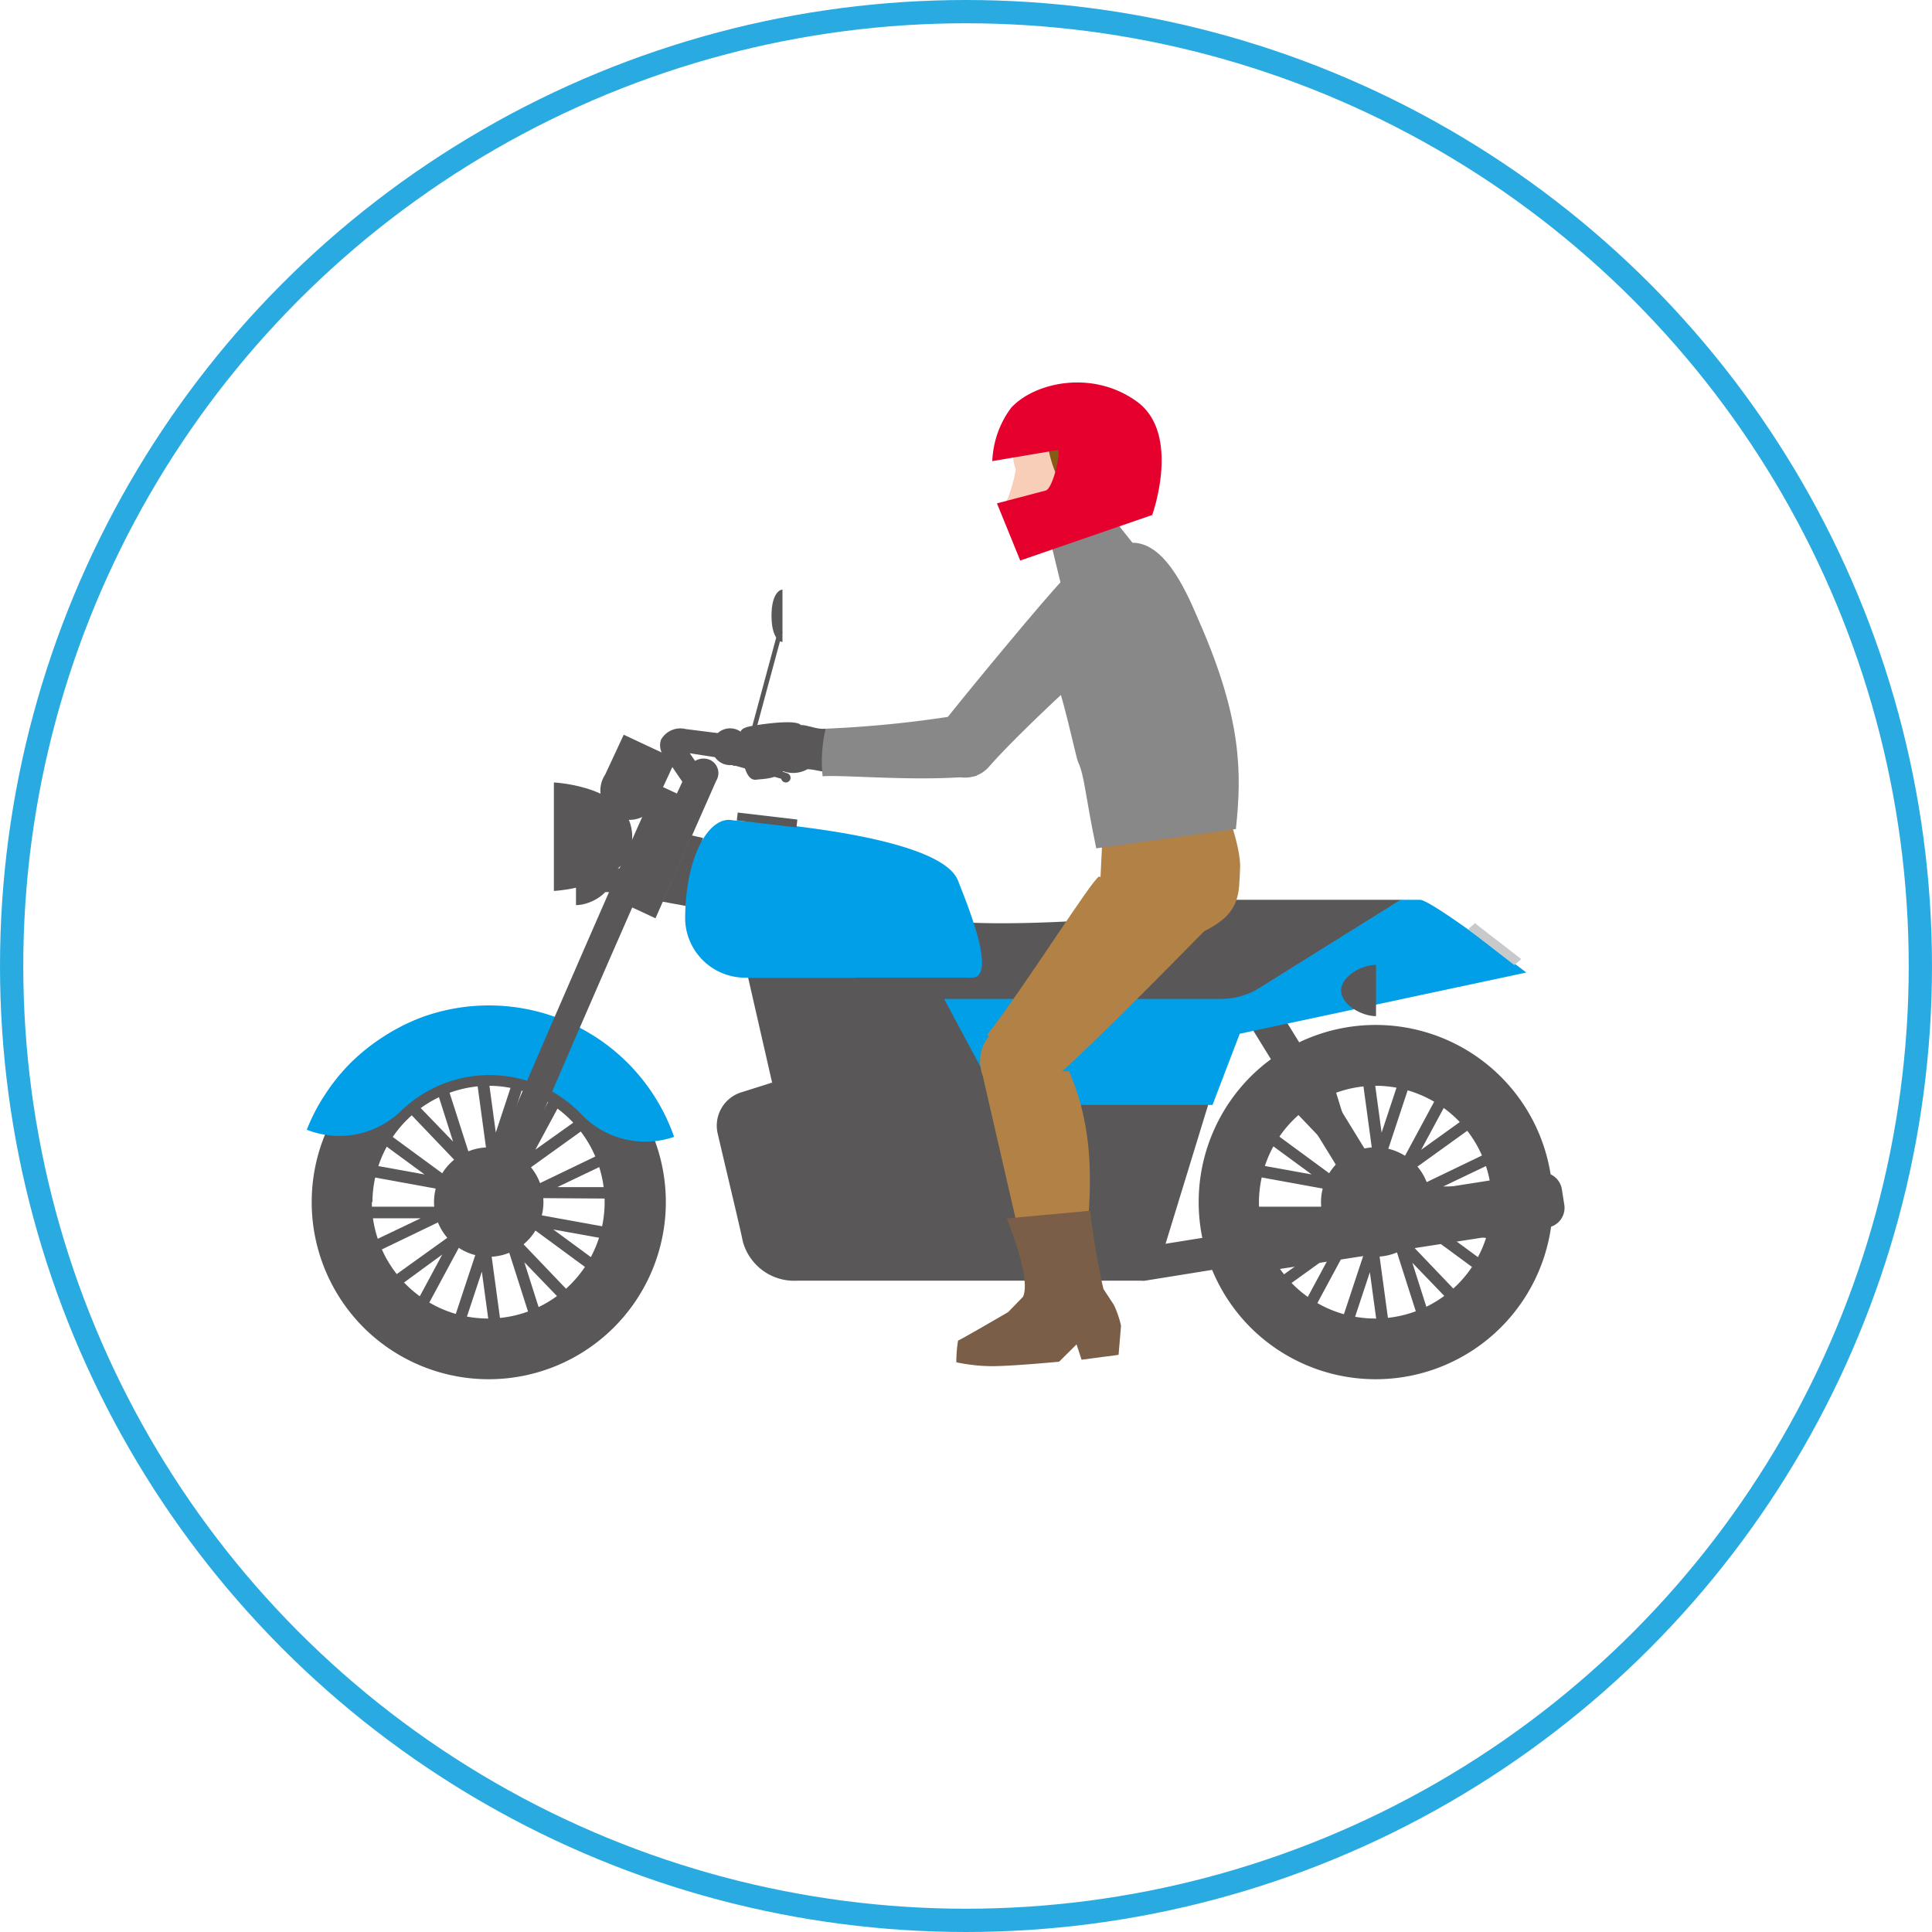 <svg xmlns="http://www.w3.org/2000/svg" viewBox="0 0 166 166"><defs><style>.cls-1{fill:none;stroke:#29abe2;stroke-miterlimit:10;stroke-width:2px;}.cls-2{fill:#595757;}.cls-3{fill:#009fe8;}.cls-4{fill:#c8c9ca;}.cls-5{fill:#888;}.cls-6{fill:#b28146;}.cls-7{fill:#7a5e47;}.cls-8{fill:#f8ceb9;}.cls-9{fill:#865b15;}.cls-10{fill:#e5002d;}</style></defs><g id="レイヤー_2" data-name="レイヤー 2"><g id="文字"><circle class="cls-1" cx="83" cy="83" r="82"/><path class="cls-2" d="M45.83,102.94,55,103v-1l-7.12,0,6.28-3-.42-.88-8.1,3.9H44.25l.64-1.2,7.42-5.33-.57-.8L46,98.78l3.31-6.14-.86-.47-4.26,7.91-1.11.8-.18-1.35,2.86-8.67-.93-.31-2.23,6.76-.94-6.91-1,.13,1.21,8.9-.43,1.3-.94-1L37.7,91l-.93.3,2.16,6.79-4.82-5-.71.67,6.21,6.5.41,1.3-1.34-.25-7.36-5.4-.58.79,5.74,4.21-6.86-1.24-.17,1,8.84,1.61,1.09.8-1.22.6-9.14,0v1l7.12,0-6.28,3,.42.89,8.1-3.9h1.36l-.65,1.21-7.41,5.32.57.8L38,107.79l-3.31,6.15.86.46,4.26-7.91,1.11-.8.18,1.35-2.87,8.67.93.31,2.24-6.76.94,6.91,1-.13-1.21-8.9.43-1.3.94,1,2.78,8.7.93-.3-2.16-6.79,4.82,5,.71-.68-6.21-6.5L44,105l1.34.24,7.36,5.41.58-.79-5.74-4.22,6.87,1.24.17-1-8.84-1.6-1.1-.81Zm-3.75.72H42l-.12,0-.09-.06-.08-.09,0-.11v-.12l0-.11.06-.1.09-.07.11,0H42l.11,0,.1.07.08.08,0,.11v.12l0,.11-.06.11-.09.06Z"/><path class="cls-2" d="M122,102.94l9.13,0v-1l-7.12,0,6.28-3-.42-.88-8.1,3.9h-1.36l.65-1.2,7.41-5.33-.57-.8-5.79,4.16,3.31-6.14-.86-.47-4.26,7.91-1.11.8-.18-1.35,2.87-8.67-.93-.31-2.24,6.76-.94-6.91-1,.13,1.21,8.9-.43,1.3-.94-1L113.91,91l-.93.3,2.16,6.79-4.82-5-.71.67,6.21,6.5.42,1.3-1.35-.25-7.35-5.4-.58.79,5.74,4.21-6.87-1.24-.17,1,8.84,1.61,1.1.8-1.23.6-9.13,0v1l7.12,0-6.28,3,.42.89,8.1-3.9H116l-.64,1.21-7.42,5.32.57.8,5.79-4.16-3.31,6.15.86.46,4.26-7.91,1.11-.8.18,1.35-2.87,8.67.93.31,2.24-6.76.94,6.91,1-.13-1.21-8.9.43-1.3.94,1,2.78,8.7.93-.3-2.16-6.79,4.82,5,.71-.68-6.21-6.5-.42-1.29,1.35.24,7.35,5.41.59-.79-5.75-4.22,6.87,1.24.17-1-8.84-1.6-1.09-.81Zm-3.75.72h-.12l-.12,0-.09-.06-.08-.09,0-.11v-.12l0-.11.06-.1L118,103l.11,0h.12l.12,0,.09.07.08.08,0,.11v.12l0,.11-.06.11-.09.06Z"/><path class="cls-2" d="M31.23,114.05a15.22,15.22,0,1,0,0-21.53A15.25,15.25,0,0,0,31.23,114.05Zm.27-10.76A10.49,10.49,0,1,1,42,113.78,10.5,10.5,0,0,1,31.5,103.29Z"/><path class="cls-2" d="M31.05,103.29A10.95,10.95,0,1,1,42,114.23,10.95,10.95,0,0,1,31.05,103.29Zm.9,0a10,10,0,1,0,10-10A10.06,10.06,0,0,0,32,103.29Z"/><circle class="cls-2" cx="41.99" cy="103.29" r="4.7" transform="translate(-69.38 97.98) rotate(-65.15)"/><path class="cls-2" d="M42,104.35a1.07,1.07,0,1,1,1.07-1.06A1.06,1.06,0,0,1,42,104.35Z"/><polygon class="cls-2" points="118.21 106.23 129.44 105.84 129.4 104.73 118.21 105.12 107.02 104.73 106.98 105.84 118.21 106.23"/><path class="cls-2" d="M107.44,114.05a15.22,15.22,0,1,0,0-21.53A15.25,15.25,0,0,0,107.44,114.05Zm.28-10.76a10.49,10.49,0,1,1,10.49,10.49A10.49,10.49,0,0,1,107.72,103.29Z"/><path class="cls-2" d="M107.26,103.29a10.95,10.95,0,1,1,10.95,10.94A11,11,0,0,1,107.26,103.29Zm.91,0a10,10,0,1,0,10-10A10.05,10.05,0,0,0,108.17,103.29Z"/><circle class="cls-2" cx="118.21" cy="103.29" r="4.7" transform="translate(-22.57 172.74) rotate(-67.41)"/><path class="cls-2" d="M118.21,104.35a1.07,1.07,0,1,1,1.06-1.06A1.06,1.06,0,0,1,118.21,104.35Z"/><path class="cls-2" d="M47.59,67.23s6.73.31,6.73,4.66-6.73,4.66-6.73,4.66Z"/><path class="cls-2" d="M58.08,65.23,56.5,68.65A2.51,2.51,0,1,1,52,66.55l1.59-3.42Z"/><path class="cls-2" d="M110.14,87.15c5.26,8.51,10.26,16.69,10.33,16.81l-2.42,1.46c-.07-.13-5.67-9.27-11.23-18.27Z"/><path class="cls-3" d="M57.92,97.68h0a16.86,16.86,0,0,0-21.5-10.34A17.11,17.11,0,0,0,33.06,89a17.57,17.57,0,0,0-2.85,2.24A16.63,16.63,0,0,0,28,93.94a16.09,16.09,0,0,0-1.64,3.13h0a7.62,7.62,0,0,0,8.11-1.63,11.05,11.05,0,0,1,4-2.46,10.92,10.92,0,0,1,11.51,2.79A7.59,7.59,0,0,0,57.92,97.68Z"/><path class="cls-2" d="M60.41,72a31.21,31.21,0,0,0-1.49,5.84l-2-.37,2.51-5.69Z"/><path class="cls-2" d="M63,96.58l2.72,11.68h34l4.51-14.71,2.53-7.72,13.65-8.52H104.81a18.77,18.77,0,0,0-5.37.8,23.07,23.07,0,0,1-4.24.8c-3,.34-11.56.68-14.2.12-1.41-.29-7.09,0-7.21,1.47l-.3,3.5H64.28l2.58,11.29Z"/><path class="cls-2" d="M93.7,104.38h.68a1.17,1.17,0,0,1,1.17,1.18h0a1.17,1.17,0,0,1-1.17,1.18H93.7a1.18,1.18,0,0,1-1.18-1.18h0A1.18,1.18,0,0,1,93.7,104.38Z"/><path class="cls-3" d="M58.87,79c0-5.6,2.16-9,4.13-8.51,0,0,17.73,1,19.32,5.19C82.81,77,85.83,84,83.51,84H64.21a5.16,5.16,0,0,1-5.34-4.93Z"/><path class="cls-3" d="M108.26,84.86l12.1-7.55H122c1,0,9.14,6.25,9.14,6.25l-24.62,5.26-2.34,6.12H86l-4.88-9.11h23.81A6.38,6.38,0,0,0,108.26,84.86Z"/><path class="cls-2" d="M115.23,85.1c0,1.22,1.76,2.21,3,2.21V82.9C117,82.9,115.23,83.89,115.23,85.1Z"/><rect class="cls-2" x="50.89" y="74.61" width="2.4" height="2.04"/><path class="cls-2" d="M56.8,63.55a1.9,1.9,0,0,1,2.11-.91l7.11.9a16.69,16.69,0,0,1-.33,2.18l-6.42-1,1,1.46a1,1,0,1,1-1.58,1.08l-1.41-2.07A1.46,1.46,0,0,1,56.8,63.55Z"/><path class="cls-2" d="M64.29,65.62a1.27,1.27,0,0,0,.17-2.52L63.58,63a1.27,1.27,0,1,0-.34,2.51l.88.12Z"/><path class="cls-2" d="M62.73,65.74h0a1.58,1.58,0,0,0,1.58-1.58h0a1.58,1.58,0,0,0-1.58-1.58h0a1.58,1.58,0,0,0-1.58,1.58h0A1.58,1.58,0,0,0,62.73,65.74Z"/><path class="cls-2" d="M56.32,78.9l5.22-11.82a1.25,1.25,0,0,0-.5-1.77,1.4,1.4,0,0,0-1.87.69L53.74,77.7Z"/><path class="cls-2" d="M49.49,77.77c1.22,0,3-1,3-2.2s-1.78-2.21-3-2.21Z"/><path class="cls-2" d="M65.17,62.28c.88-.13,3.2-.43,3.62,0,0,.09,1.9,2.64.61,3.8a2.52,2.52,0,0,1-2.12.18c-.54.68-1.77.66-2.28.73-1.24.19-1.28-2.89-1.4-3.65S63.94,62.47,65.17,62.28Z"/><path class="cls-2" d="M67.53,66.14A1.28,1.28,0,0,0,68.78,65a1.26,1.26,0,0,0-1.09-1.42l-.88-.12a1.26,1.26,0,0,0-.34,2.5l.89.12Z"/><polygon class="cls-4" points="126.16 79.82 126.18 79.85 126.25 79.93 130.11 82.92 130.71 82.41 126.84 79.41 126.77 79.33 126.75 79.31 126.16 79.82"/><rect class="cls-2" x="65.57" y="67.88" width="0.68" height="5.16" transform="translate(-11.77 127.68) rotate(-83.29)"/><path class="cls-2" d="M68.79,62.29c.65,0,1.38.41,2.15.32l.7,3.78c-.81,0-1.62-.28-2.24-.3C69.39,65.63,68.92,63.32,68.79,62.29Z"/><path class="cls-2" d="M67.26,95.84l-2.82.89c.27,1.15.94,3.76,1.35,5.55.21,1,.51,2.27.74,3.31a2.12,2.12,0,0,0,2.07,1.65H97.81l8.18-1.31,0-.16a.83.83,0,0,1,.7-1l25.51-4a1.71,1.71,0,0,1,2,1.43l.2,1.27a1.71,1.71,0,0,1-1.43,2l-25.51,3.95a.82.82,0,0,1-.95-.69h0l-8.14,1.31a1.65,1.65,0,0,1-.32,0H68.45a4.57,4.57,0,0,1-4.64-3.43c-.14-.77-1.22-5.25-2.14-9.19a3,3,0,0,1,2-3.56l2.69-.85Z"/><path class="cls-2" d="M42.61,105c1.13-2.64,12.57-29.28,16-36.61l-2.16-1c-3.37,7.29-14.9,34.13-16,36.7Z"/><path class="cls-2" d="M62.77,65.26a.4.4,0,0,1,.52-.28l4.33,1.45a.41.41,0,0,1,.25.6.42.42,0,0,1-.33.2.42.42,0,0,1-.42-.32L63.21,65.8l-.16,0a.4.4,0,0,1-.28-.5Z"/><path class="cls-2" d="M66.29,52.91c0,1.88.7,2.25.94,2.25v-4.5C67,50.66,66.29,51,66.29,52.91Z"/><polygon class="cls-2" points="66.82 54.31 67.23 54.31 64.72 63.6 64.31 63.6 66.82 54.31"/><path class="cls-5" d="M83.93,66.66l-1.49-5.22a96.62,96.62,0,0,1-11.5,1.17,12.27,12.27,0,0,0-.26,4.09C72.5,66.55,79.18,67.2,83.93,66.66Z"/><circle class="cls-5" cx="82.92" cy="64.09" r="2.73" transform="translate(-7.91 11.81) rotate(-7.78)"/><path class="cls-5" d="M85.09,65.74c3.65-4.06,11.54-11,11.66-11.21l-5.63-4.48c-.91.86-8.32,9.77-10.36,12.41Z"/><circle class="cls-5" cx="93.88" cy="52.35" r="3.6" transform="translate(-6.57 90.62) rotate(-50)"/><path class="cls-6" d="M106.55,74.61c.11-2-1.57-6-1.55-6.48L94.83,69.76s-.31,6.22-.31,6.34c0,2.54,4.35,6.33,9.2,3.78C106.65,78.34,106.43,76.73,106.55,74.61Z"/><path class="cls-6" d="M91,90.91a3.4,3.4,0,0,1-6.77.63A3.4,3.4,0,1,1,91,90.91Z"/><path class="cls-6" d="M94.44,75.31c-.59.21-6.33,9.38-9.63,13.62l5.9,3.6c3.84-3.33,12.93-12.74,13.12-12.88Z"/><path class="cls-6" d="M84.34,92c1.71,7.48,3.53,15.32,3.53,15.32l5.43.22c.14-3.19,1.26-9.34-1.45-15.5Z"/><circle class="cls-6" cx="99.92" cy="76.42" r="5.02" transform="translate(-24.61 58.64) rotate(-29.28)"/><path class="cls-7" d="M94.81,110.75l.89,1.36a8.34,8.34,0,0,1,.62,1.8l-.21,2.5-3.18.42-.43-1.32L91,117s-4.39.42-6,.38a15.19,15.19,0,0,1-2.83-.33,10.88,10.88,0,0,1,.15-1.87c.11,0,4.3-2.44,4.3-2.44l1.28-1.32c.47-1.09-.16-3.53-1.39-6.73l7.15-.66C94.21,108.37,94.81,110.75,94.81,110.75Z"/><path class="cls-5" d="M91.12,50.05l-.73-3,5.51-2.18,1.4,1.76c3,0,4.87,4.79,5.75,6.8,3.67,8.38,3.65,13,3.14,17.8l-12,1.66c-1-4.86-1-6.19-1.56-7.42-.2-.44-1.46-6.54-2.09-7.33Z"/><path class="cls-8" d="M96.2,37.06c-1.48-2.51-6.3-2.41-7.78-1.12a4,4,0,0,0-1.14,4.4,13.11,13.11,0,0,1-.71,2.53.34.34,0,0,0,.09.49l.74.3c.11,1.87.31,3,.87,3.05a5.87,5.87,0,0,0,1.45-.13s4.7-.94,5.46-2.35C96.25,42.22,97.69,39.57,96.2,37.06Z"/><path class="cls-9" d="M95.9,44.83a2.78,2.78,0,0,1,.5-1.69c1.07-2,1.38-4.84.24-6.42a4.44,4.44,0,0,0-3.81-1.87c-1.92,0-3.45,0-4.63,1.08A3.32,3.32,0,0,0,87,38a5.55,5.55,0,0,0,2.89-.57s.35,3.33,1.71,4.56C92.48,42.77,95.87,45.06,95.9,44.83Z"/><path class="cls-8" d="M91,40.88c.43-.66.73-.81,1.23-.73s.82,2-.5,2.69c-.55.3-1.13.35-1.14,0A6.36,6.36,0,0,1,91,40.88Z"/><path class="cls-10" d="M90.87,38.67l-5.61.95a8.18,8.18,0,0,1,1.61-4.57c2-2.2,7-3.32,10.82-.54S99,44.25,99,44.25L87.66,48.16l-2-4.91,4.18-1.1C90.49,42,91.22,38.61,90.87,38.67Z"/></g></g></svg>